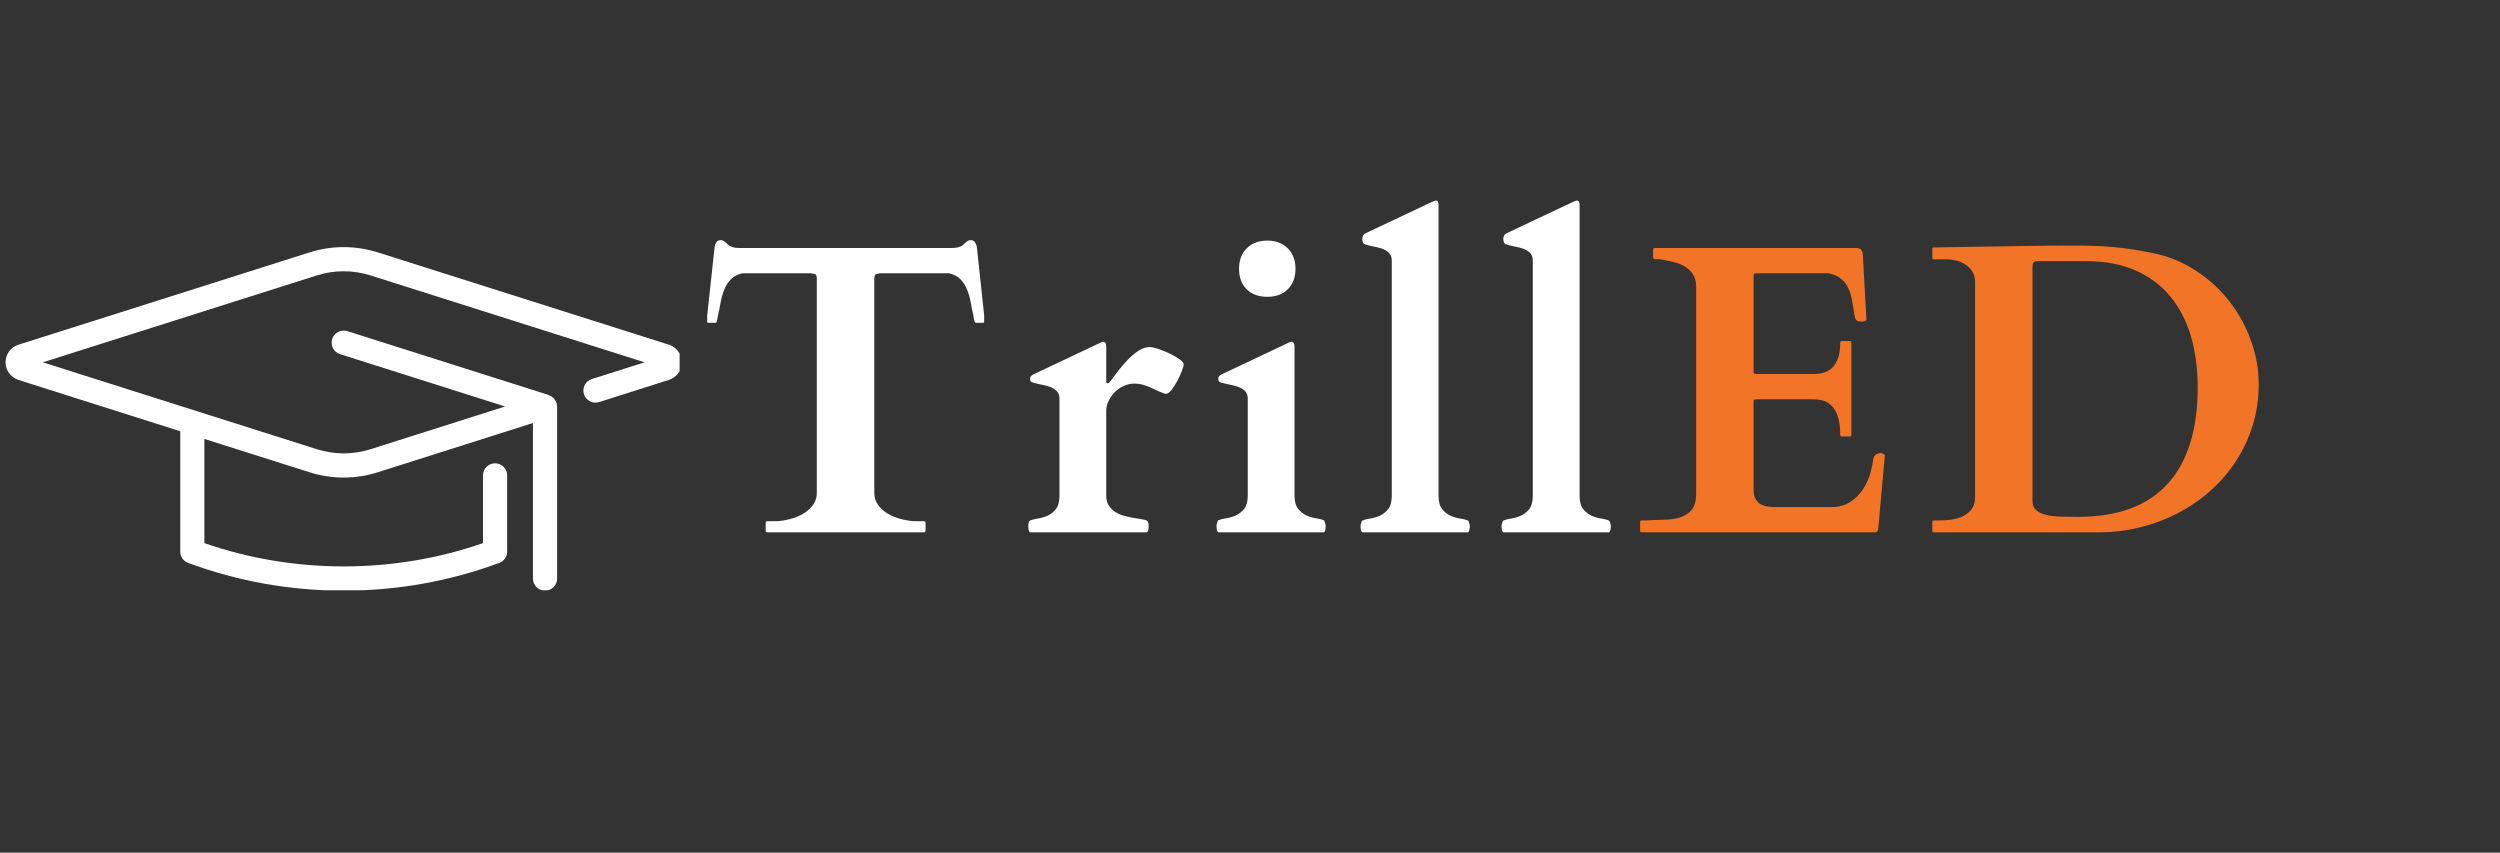 <svg xmlns="http://www.w3.org/2000/svg" xmlns:xlink="http://www.w3.org/1999/xlink" width="431" zoomAndPan="magnify" viewBox="0 0 323.25 110.25" height="147" preserveAspectRatio="xMidYMid meet" version="1.0"><rect x="0" y="0" width="323.25" height="110.25" fill="#333333" stroke="none"/><defs><g/><clipPath id="3bb3a0cb86"><path d="M 0.719 31.629 L 87.875 31.629 L 87.875 76.324 L 0.719 76.324 Z M 0.719 31.629 " clip-rule="nonzero"/></clipPath></defs><g clip-path="url(#3bb3a0cb86)"><path fill="#ffffff" d="M 86.504 44.574 L 48.859 32.637 C 45.965 31.723 42.91 31.723 40.02 32.637 L 2.328 44.59 C 1.352 44.93 0.719 45.816 0.719 46.848 C 0.719 47.879 1.352 48.762 2.371 49.121 L 23.305 55.762 L 23.305 71.316 C 23.305 71.969 23.711 72.555 24.32 72.781 C 30.742 75.164 37.508 76.371 44.438 76.371 C 51.367 76.371 58.133 75.16 64.555 72.781 C 65.168 72.559 65.574 71.969 65.574 71.316 L 65.574 61.465 C 65.574 60.605 64.871 59.906 64.012 59.906 C 63.148 59.906 62.449 60.605 62.449 61.465 L 62.449 70.223 C 50.918 74.242 37.957 74.242 26.426 70.223 L 26.426 56.754 L 40.02 61.062 C 41.465 61.52 42.953 61.75 44.438 61.75 C 45.926 61.75 47.414 61.523 48.859 61.062 L 68.91 54.695 L 68.91 74.812 C 68.91 75.676 69.609 76.375 70.473 76.375 C 71.332 76.375 72.035 75.676 72.035 74.812 L 72.035 52.562 C 72.035 52.527 72.004 52.5 72.004 52.465 C 71.992 52.34 72.004 52.215 71.961 52.09 C 71.918 51.953 71.836 51.844 71.762 51.73 C 71.738 51.691 71.723 51.652 71.695 51.613 C 71.52 51.387 71.285 51.23 71.02 51.125 C 70.988 51.113 70.977 51.082 70.941 51.07 L 44.91 42.816 C 44.094 42.562 43.211 43.012 42.953 43.832 C 42.691 44.656 43.145 45.535 43.969 45.793 L 65.309 52.559 L 47.918 58.082 C 45.641 58.801 43.234 58.801 40.965 58.082 L 5.535 46.848 L 40.961 35.613 C 43.234 34.895 45.641 34.895 47.914 35.613 L 83.34 46.848 L 76.52 49.012 C 75.699 49.273 75.242 50.148 75.504 50.973 C 75.766 51.793 76.641 52.25 77.469 51.988 L 86.547 49.102 C 87.523 48.762 88.156 47.875 88.156 46.844 C 88.156 45.816 87.523 44.93 86.504 44.57 Z M 86.504 44.574 " fill-opacity="1" fill-rule="nonzero"/></g><g fill="#ffffff" fill-opacity="1"><g transform="translate(89.768, 68.83)"><g><path d="M 15.844 -32.766 C 15.844 -33.129 15.77 -33.332 15.625 -33.375 C 15.477 -33.426 15.301 -33.469 15.094 -33.5 L 6.25 -33.5 C 5.613 -33.363 5.113 -33.109 4.75 -32.734 C 4.383 -32.359 4.098 -31.914 3.891 -31.406 C 3.68 -30.906 3.523 -30.363 3.422 -29.781 C 3.316 -29.195 3.203 -28.641 3.078 -28.109 C 3.047 -27.953 3.008 -27.766 2.969 -27.547 C 2.938 -27.328 2.906 -27.203 2.875 -27.172 C 2.832 -27.117 2.77 -27.094 2.688 -27.094 L 1.828 -27.094 C 1.723 -27.094 1.672 -27.125 1.672 -27.188 L 1.672 -28.047 L 2.641 -36.969 C 2.672 -37.156 2.742 -37.336 2.859 -37.516 C 2.984 -37.691 3.176 -37.781 3.438 -37.781 C 3.562 -37.781 3.68 -37.742 3.797 -37.672 C 3.91 -37.598 4.02 -37.516 4.125 -37.422 C 4.227 -37.328 4.328 -37.234 4.422 -37.141 C 4.516 -37.055 4.613 -37 4.719 -36.969 C 4.926 -36.883 5.117 -36.828 5.297 -36.797 C 5.484 -36.773 5.691 -36.766 5.922 -36.766 L 33.234 -36.766 C 33.461 -36.766 33.664 -36.773 33.844 -36.797 C 34.031 -36.828 34.227 -36.883 34.438 -36.969 C 34.539 -37 34.641 -37.055 34.734 -37.141 C 34.828 -37.234 34.926 -37.328 35.031 -37.422 C 35.133 -37.516 35.242 -37.598 35.359 -37.672 C 35.473 -37.742 35.594 -37.781 35.719 -37.781 C 35.977 -37.781 36.164 -37.691 36.281 -37.516 C 36.406 -37.336 36.488 -37.156 36.531 -36.969 L 37.484 -28.047 L 37.484 -27.188 C 37.484 -27.125 37.43 -27.094 37.328 -27.094 L 36.469 -27.094 C 36.383 -27.094 36.32 -27.117 36.281 -27.172 C 36.25 -27.203 36.211 -27.328 36.172 -27.547 C 36.141 -27.766 36.109 -27.953 36.078 -28.109 C 35.953 -28.641 35.836 -29.195 35.734 -29.781 C 35.629 -30.363 35.473 -30.906 35.266 -31.406 C 35.055 -31.914 34.77 -32.359 34.406 -32.734 C 34.039 -33.109 33.539 -33.363 32.906 -33.5 L 24.031 -33.5 C 23.82 -33.469 23.645 -33.426 23.5 -33.375 C 23.352 -33.332 23.281 -33.129 23.281 -32.766 L 23.281 -5.078 C 23.281 -4.555 23.41 -4.094 23.672 -3.688 C 23.93 -3.281 24.281 -2.922 24.719 -2.609 C 25.164 -2.297 25.688 -2.039 26.281 -1.844 C 26.883 -1.656 27.523 -1.523 28.203 -1.453 C 28.398 -1.441 28.645 -1.438 28.938 -1.438 C 29.227 -1.438 29.477 -1.438 29.688 -1.438 C 29.781 -1.438 29.836 -1.41 29.859 -1.359 C 29.891 -1.305 29.906 -1.258 29.906 -1.219 L 29.906 -0.203 C 29.906 -0.172 29.891 -0.129 29.859 -0.078 C 29.836 -0.023 29.781 0 29.688 0 L 9.438 0 C 9.352 0 9.297 -0.023 9.266 -0.078 C 9.242 -0.129 9.234 -0.172 9.234 -0.203 L 9.234 -1.219 C 9.234 -1.258 9.242 -1.305 9.266 -1.359 C 9.297 -1.41 9.352 -1.438 9.438 -1.438 C 9.625 -1.438 9.867 -1.438 10.172 -1.438 C 10.484 -1.438 10.734 -1.441 10.922 -1.453 C 11.598 -1.523 12.234 -1.656 12.828 -1.844 C 13.43 -2.039 13.953 -2.297 14.391 -2.609 C 14.836 -2.922 15.191 -3.281 15.453 -3.688 C 15.711 -4.094 15.844 -4.555 15.844 -5.078 Z M 15.844 -32.766 "/></g></g></g><g fill="#ffffff" fill-opacity="1"><g transform="translate(131.599, 68.83)"><g><path d="M 10.609 -24.484 C 10.68 -24.516 10.754 -24.547 10.828 -24.578 C 10.91 -24.617 10.969 -24.641 11 -24.641 C 11.289 -24.641 11.438 -24.43 11.438 -24.016 L 11.438 -19.578 C 11.438 -19.523 11.441 -19.457 11.453 -19.375 C 11.461 -19.301 11.508 -19.266 11.594 -19.266 C 11.688 -19.266 11.758 -19.297 11.812 -19.359 C 11.863 -19.422 11.914 -19.477 11.969 -19.531 C 12.281 -19.945 12.629 -20.41 13.016 -20.922 C 13.41 -21.43 13.828 -21.91 14.266 -22.359 C 14.711 -22.816 15.172 -23.195 15.641 -23.5 C 16.109 -23.801 16.57 -23.953 17.031 -23.953 C 17.344 -23.953 17.75 -23.863 18.25 -23.688 C 18.75 -23.52 19.238 -23.316 19.719 -23.078 C 20.195 -22.848 20.602 -22.609 20.938 -22.359 C 21.281 -22.109 21.453 -21.898 21.453 -21.734 C 21.453 -21.578 21.375 -21.285 21.219 -20.859 C 21.062 -20.441 20.863 -20.016 20.625 -19.578 C 20.395 -19.141 20.145 -18.75 19.875 -18.406 C 19.602 -18.07 19.359 -17.906 19.141 -17.906 L 19.078 -17.906 C 18.766 -18.008 18.445 -18.133 18.125 -18.281 C 17.812 -18.438 17.488 -18.586 17.156 -18.734 C 16.82 -18.879 16.484 -19 16.141 -19.094 C 15.805 -19.188 15.469 -19.234 15.125 -19.234 C 14.602 -19.234 14.113 -19.125 13.656 -18.906 C 13.207 -18.695 12.82 -18.422 12.5 -18.078 C 12.176 -17.742 11.914 -17.363 11.719 -16.938 C 11.531 -16.52 11.438 -16.125 11.438 -15.75 L 11.438 -4.75 C 11.438 -4.238 11.547 -3.812 11.766 -3.469 C 11.984 -3.133 12.258 -2.859 12.594 -2.641 C 12.938 -2.422 13.312 -2.254 13.719 -2.141 C 14.133 -2.035 14.531 -1.945 14.906 -1.875 C 15.289 -1.801 15.641 -1.742 15.953 -1.703 C 16.266 -1.66 16.5 -1.602 16.656 -1.531 C 16.832 -1.469 16.922 -1.227 16.922 -0.812 C 16.922 -0.301 16.832 -0.031 16.656 0 L 1.609 0 C 1.441 -0.031 1.359 -0.301 1.359 -0.812 C 1.359 -1.227 1.441 -1.469 1.609 -1.531 C 1.836 -1.633 2.16 -1.719 2.578 -1.781 C 2.992 -1.844 3.41 -1.961 3.828 -2.141 C 4.242 -2.328 4.609 -2.613 4.922 -3 C 5.234 -3.395 5.391 -3.977 5.391 -4.75 L 5.391 -17.281 C 5.391 -17.695 5.273 -18.02 5.047 -18.25 C 4.828 -18.488 4.539 -18.672 4.188 -18.797 C 3.844 -18.922 3.473 -19.02 3.078 -19.094 C 2.68 -19.176 2.297 -19.27 1.922 -19.375 C 1.816 -19.406 1.734 -19.453 1.672 -19.516 C 1.617 -19.578 1.594 -19.703 1.594 -19.891 C 1.594 -19.973 1.617 -20.055 1.672 -20.141 C 1.723 -20.234 1.828 -20.32 1.984 -20.406 Z M 10.609 -24.484 "/></g></g></g><g fill="#ffffff" fill-opacity="1"><g transform="translate(155.726, 68.83)"><g><path d="M 1.828 0 C 1.723 -0.031 1.648 -0.145 1.609 -0.344 C 1.578 -0.551 1.562 -0.707 1.562 -0.812 C 1.562 -0.895 1.586 -1.031 1.641 -1.219 C 1.691 -1.414 1.754 -1.531 1.828 -1.562 C 2.047 -1.664 2.363 -1.75 2.781 -1.812 C 3.207 -1.875 3.629 -1.992 4.047 -2.172 C 4.461 -2.359 4.828 -2.645 5.141 -3.031 C 5.453 -3.426 5.609 -4.004 5.609 -4.766 L 5.609 -17.281 C 5.609 -17.695 5.492 -18.02 5.266 -18.25 C 5.035 -18.488 4.75 -18.672 4.406 -18.797 C 4.062 -18.922 3.688 -19.02 3.281 -19.094 C 2.883 -19.176 2.504 -19.27 2.141 -19.375 C 2.035 -19.406 1.953 -19.453 1.891 -19.516 C 1.828 -19.578 1.797 -19.703 1.797 -19.891 C 1.797 -19.973 1.82 -20.055 1.875 -20.141 C 1.926 -20.234 2.031 -20.32 2.188 -20.406 L 10.812 -24.484 C 10.883 -24.516 10.957 -24.547 11.031 -24.578 C 11.113 -24.617 11.172 -24.641 11.203 -24.641 C 11.504 -24.641 11.656 -24.43 11.656 -24.016 L 11.656 -4.766 C 11.656 -4.004 11.812 -3.426 12.125 -3.031 C 12.438 -2.645 12.801 -2.359 13.219 -2.172 C 13.633 -1.992 14.051 -1.875 14.469 -1.812 C 14.883 -1.75 15.207 -1.664 15.438 -1.562 C 15.5 -1.531 15.555 -1.414 15.609 -1.219 C 15.66 -1.031 15.688 -0.895 15.688 -0.812 C 15.688 -0.707 15.672 -0.551 15.641 -0.344 C 15.609 -0.145 15.539 -0.031 15.438 0 Z M 4.484 -34.078 C 4.484 -35.18 4.812 -36.062 5.469 -36.719 C 6.133 -37.383 7.023 -37.719 8.141 -37.719 C 9.242 -37.719 10.125 -37.383 10.781 -36.719 C 11.445 -36.062 11.781 -35.18 11.781 -34.078 C 11.781 -32.961 11.445 -32.078 10.781 -31.422 C 10.125 -30.773 9.242 -30.453 8.141 -30.453 C 7.023 -30.453 6.133 -30.773 5.469 -31.422 C 4.812 -32.078 4.484 -32.961 4.484 -34.078 Z M 4.484 -34.078 "/></g></g></g><g fill="#ffffff" fill-opacity="1"><g transform="translate(175.395, 68.83)"><g><path d="M 14.656 -0.781 C 14.656 -0.676 14.633 -0.523 14.594 -0.328 C 14.562 -0.141 14.492 -0.031 14.391 0 L 0.781 0 C 0.676 -0.031 0.602 -0.141 0.562 -0.328 C 0.531 -0.523 0.516 -0.676 0.516 -0.781 C 0.516 -0.863 0.539 -1 0.594 -1.188 C 0.645 -1.383 0.707 -1.5 0.781 -1.531 C 1.008 -1.633 1.332 -1.719 1.75 -1.781 C 2.164 -1.844 2.582 -1.961 3 -2.141 C 3.414 -2.328 3.781 -2.613 4.094 -3 C 4.406 -3.395 4.562 -3.977 4.562 -4.75 L 4.562 -35.141 C 4.562 -35.555 4.445 -35.879 4.219 -36.109 C 4 -36.348 3.711 -36.531 3.359 -36.656 C 3.016 -36.781 2.641 -36.879 2.234 -36.953 C 1.836 -37.035 1.457 -37.129 1.094 -37.234 C 0.863 -37.316 0.75 -37.555 0.75 -37.953 C 0.75 -38.047 0.773 -38.164 0.828 -38.312 C 0.879 -38.457 0.984 -38.57 1.141 -38.656 L 9.781 -42.734 C 9.844 -42.766 9.914 -42.797 10 -42.828 C 10.094 -42.867 10.191 -42.891 10.297 -42.891 C 10.43 -42.891 10.516 -42.836 10.547 -42.734 C 10.586 -42.641 10.609 -42.484 10.609 -42.266 L 10.609 -4.75 C 10.609 -3.977 10.766 -3.395 11.078 -3 C 11.391 -2.613 11.754 -2.328 12.172 -2.141 C 12.586 -1.961 13.004 -1.844 13.422 -1.781 C 13.836 -1.719 14.16 -1.633 14.391 -1.531 C 14.461 -1.5 14.523 -1.383 14.578 -1.188 C 14.629 -1 14.656 -0.863 14.656 -0.781 Z M 14.656 -0.781 "/></g></g></g><g fill="#ffffff" fill-opacity="1"><g transform="translate(193.63, 68.83)"><g><path d="M 14.656 -0.781 C 14.656 -0.676 14.633 -0.523 14.594 -0.328 C 14.562 -0.141 14.492 -0.031 14.391 0 L 0.781 0 C 0.676 -0.031 0.602 -0.141 0.562 -0.328 C 0.531 -0.523 0.516 -0.676 0.516 -0.781 C 0.516 -0.863 0.539 -1 0.594 -1.188 C 0.645 -1.383 0.707 -1.5 0.781 -1.531 C 1.008 -1.633 1.332 -1.719 1.75 -1.781 C 2.164 -1.844 2.582 -1.961 3 -2.141 C 3.414 -2.328 3.781 -2.613 4.094 -3 C 4.406 -3.395 4.562 -3.977 4.562 -4.75 L 4.562 -35.141 C 4.562 -35.555 4.445 -35.879 4.219 -36.109 C 4 -36.348 3.711 -36.531 3.359 -36.656 C 3.016 -36.781 2.641 -36.879 2.234 -36.953 C 1.836 -37.035 1.457 -37.129 1.094 -37.234 C 0.863 -37.316 0.75 -37.555 0.75 -37.953 C 0.75 -38.047 0.773 -38.164 0.828 -38.312 C 0.879 -38.457 0.984 -38.57 1.141 -38.656 L 9.781 -42.734 C 9.844 -42.766 9.914 -42.797 10 -42.828 C 10.094 -42.867 10.191 -42.891 10.297 -42.891 C 10.43 -42.891 10.516 -42.836 10.547 -42.734 C 10.586 -42.641 10.609 -42.484 10.609 -42.266 L 10.609 -4.75 C 10.609 -3.977 10.766 -3.395 11.078 -3 C 11.391 -2.613 11.754 -2.328 12.172 -2.141 C 12.586 -1.961 13.004 -1.844 13.422 -1.781 C 13.836 -1.719 14.16 -1.633 14.391 -1.531 C 14.461 -1.5 14.523 -1.383 14.578 -1.188 C 14.629 -1 14.656 -0.863 14.656 -0.781 Z M 14.656 -0.781 "/></g></g></g><g fill="#f27527" fill-opacity="1"><g transform="translate(211.879, 68.83)"><g><path d="M 0.188 -1.328 C 0.188 -1.348 0.191 -1.383 0.203 -1.438 C 0.223 -1.5 0.285 -1.531 0.391 -1.531 L 0.969 -1.531 C 1.695 -1.582 2.441 -1.613 3.203 -1.625 C 3.973 -1.633 4.672 -1.727 5.297 -1.906 C 5.922 -2.094 6.43 -2.414 6.828 -2.875 C 7.234 -3.344 7.438 -4.062 7.438 -5.031 L 7.438 -31.734 C 7.438 -32.41 7.297 -32.957 7.016 -33.375 C 6.734 -33.801 6.363 -34.145 5.906 -34.406 C 5.457 -34.664 4.945 -34.859 4.375 -34.984 C 3.801 -35.117 3.223 -35.234 2.641 -35.328 L 2.078 -35.328 C 1.992 -35.328 1.938 -35.352 1.906 -35.406 C 1.883 -35.457 1.875 -35.5 1.875 -35.531 L 1.875 -36.547 C 1.875 -36.586 1.883 -36.633 1.906 -36.688 C 1.938 -36.738 1.992 -36.766 2.078 -36.766 L 28.047 -36.766 C 28.359 -36.766 28.582 -36.707 28.719 -36.594 C 28.863 -36.477 28.953 -36.227 28.984 -35.844 L 29.453 -27.5 C 29.453 -27.414 29.379 -27.352 29.234 -27.312 C 29.086 -27.27 28.953 -27.25 28.828 -27.25 C 28.691 -27.25 28.551 -27.266 28.406 -27.297 C 28.27 -27.328 28.176 -27.379 28.125 -27.453 C 28.008 -27.629 27.926 -27.883 27.875 -28.219 C 27.82 -28.562 27.766 -28.941 27.703 -29.359 C 27.641 -29.773 27.551 -30.207 27.438 -30.656 C 27.32 -31.102 27.148 -31.52 26.922 -31.906 C 26.703 -32.289 26.395 -32.625 26 -32.906 C 25.613 -33.195 25.113 -33.395 24.5 -33.5 L 15.203 -33.5 C 14.973 -33.5 14.859 -33.383 14.859 -33.156 L 14.859 -20.719 C 14.859 -20.551 14.945 -20.469 15.125 -20.469 L 22.578 -20.469 C 23.016 -20.469 23.441 -20.52 23.859 -20.625 C 24.285 -20.738 24.66 -20.941 24.984 -21.234 C 25.305 -21.535 25.566 -21.953 25.766 -22.484 C 25.961 -23.016 26.062 -23.695 26.062 -24.531 C 26.062 -24.664 26.133 -24.734 26.281 -24.734 L 27.297 -24.734 C 27.43 -24.734 27.5 -24.664 27.5 -24.531 L 27.5 -12.594 C 27.5 -12.508 27.473 -12.453 27.422 -12.422 C 27.367 -12.398 27.328 -12.391 27.297 -12.391 L 26.281 -12.391 C 26.188 -12.391 26.125 -12.414 26.094 -12.469 C 26.07 -12.52 26.062 -12.562 26.062 -12.594 C 26.062 -13.562 25.961 -14.344 25.766 -14.938 C 25.566 -15.539 25.301 -16.008 24.969 -16.344 C 24.645 -16.688 24.27 -16.914 23.844 -17.031 C 23.414 -17.145 22.969 -17.203 22.5 -17.203 L 15.125 -17.203 C 14.945 -17.203 14.859 -17.113 14.859 -16.938 L 14.859 -5.547 C 14.859 -5.047 14.938 -4.645 15.094 -4.344 C 15.25 -4.039 15.461 -3.812 15.734 -3.656 C 16.004 -3.5 16.312 -3.395 16.656 -3.344 C 17.008 -3.289 17.375 -3.266 17.75 -3.266 L 24.875 -3.266 C 25.875 -3.266 26.711 -3.492 27.391 -3.953 C 28.078 -4.41 28.629 -4.969 29.047 -5.625 C 29.461 -6.289 29.77 -6.977 29.969 -7.688 C 30.164 -8.406 30.289 -9.016 30.344 -9.516 C 30.375 -9.742 30.484 -9.922 30.672 -10.047 C 30.867 -10.18 31.086 -10.25 31.328 -10.25 C 31.422 -10.25 31.523 -10.211 31.641 -10.141 C 31.766 -10.066 31.828 -9.988 31.828 -9.906 L 30.969 -0.359 C 30.938 -0.273 30.891 -0.191 30.828 -0.109 C 30.766 -0.035 30.691 0 30.609 0 L 0.391 0 C 0.285 0 0.223 -0.031 0.203 -0.094 C 0.191 -0.156 0.188 -0.191 0.188 -0.203 Z M 0.188 -1.328 "/></g></g></g><g fill="#f27527" fill-opacity="1"><g transform="translate(248.677, 68.83)"><g><path d="M 1.375 0 C 1.27 0 1.207 -0.031 1.188 -0.094 C 1.176 -0.156 1.172 -0.191 1.172 -0.203 L 1.172 -1.328 C 1.172 -1.348 1.176 -1.383 1.188 -1.438 C 1.207 -1.5 1.27 -1.531 1.375 -1.531 L 1.953 -1.531 C 2.316 -1.531 2.77 -1.551 3.312 -1.594 C 3.852 -1.645 4.375 -1.77 4.875 -1.969 C 5.375 -2.164 5.801 -2.469 6.156 -2.875 C 6.52 -3.289 6.703 -3.852 6.703 -4.562 L 6.703 -32.359 C 6.703 -32.891 6.582 -33.344 6.344 -33.719 C 6.113 -34.094 5.816 -34.395 5.453 -34.625 C 5.098 -34.863 4.703 -35.035 4.266 -35.141 C 3.836 -35.242 3.43 -35.297 3.047 -35.297 L 1.375 -35.297 C 1.27 -35.297 1.207 -35.328 1.188 -35.391 C 1.176 -35.453 1.172 -35.488 1.172 -35.5 L 1.172 -36.625 C 1.172 -36.645 1.176 -36.688 1.188 -36.75 C 1.207 -36.812 1.27 -36.844 1.375 -36.844 L 1.953 -36.844 L 12.672 -37.016 C 13.68 -37.035 14.77 -37.051 15.938 -37.062 C 17.113 -37.07 18.207 -37.078 19.219 -37.078 C 20.312 -37.078 21.289 -37.062 22.156 -37.031 C 23.031 -37.008 23.863 -36.957 24.656 -36.875 C 25.457 -36.801 26.266 -36.703 27.078 -36.578 C 27.898 -36.453 28.816 -36.285 29.828 -36.078 C 31.754 -35.68 33.547 -34.941 35.203 -33.859 C 36.867 -32.785 38.305 -31.484 39.516 -29.953 C 40.723 -28.422 41.664 -26.723 42.344 -24.859 C 43.031 -23.004 43.375 -21.102 43.375 -19.156 C 43.375 -17.281 43.113 -15.504 42.594 -13.828 C 42.07 -12.148 41.348 -10.602 40.422 -9.188 C 39.492 -7.77 38.391 -6.492 37.109 -5.359 C 35.828 -4.223 34.422 -3.258 32.891 -2.469 C 31.367 -1.676 29.742 -1.066 28.016 -0.641 C 26.297 -0.211 24.535 0 22.734 0 Z M 14.125 -4.047 C 14.125 -3.535 14.285 -3.141 14.609 -2.859 C 14.93 -2.586 15.359 -2.383 15.891 -2.25 C 16.422 -2.125 17.039 -2.051 17.75 -2.031 C 18.469 -2.008 19.219 -2 20 -2 C 25.156 -2 29.023 -3.426 31.609 -6.281 C 34.191 -9.133 35.484 -13.289 35.484 -18.75 C 35.484 -21.145 35.191 -23.344 34.609 -25.344 C 34.023 -27.344 33.133 -29.062 31.938 -30.5 C 30.75 -31.945 29.254 -33.066 27.453 -33.859 C 25.66 -34.66 23.539 -35.062 21.094 -35.062 L 14.781 -35.062 C 14.52 -35.062 14.344 -35.004 14.25 -34.891 C 14.164 -34.773 14.125 -34.598 14.125 -34.359 Z M 14.125 -4.047 "/></g></g></g></svg>